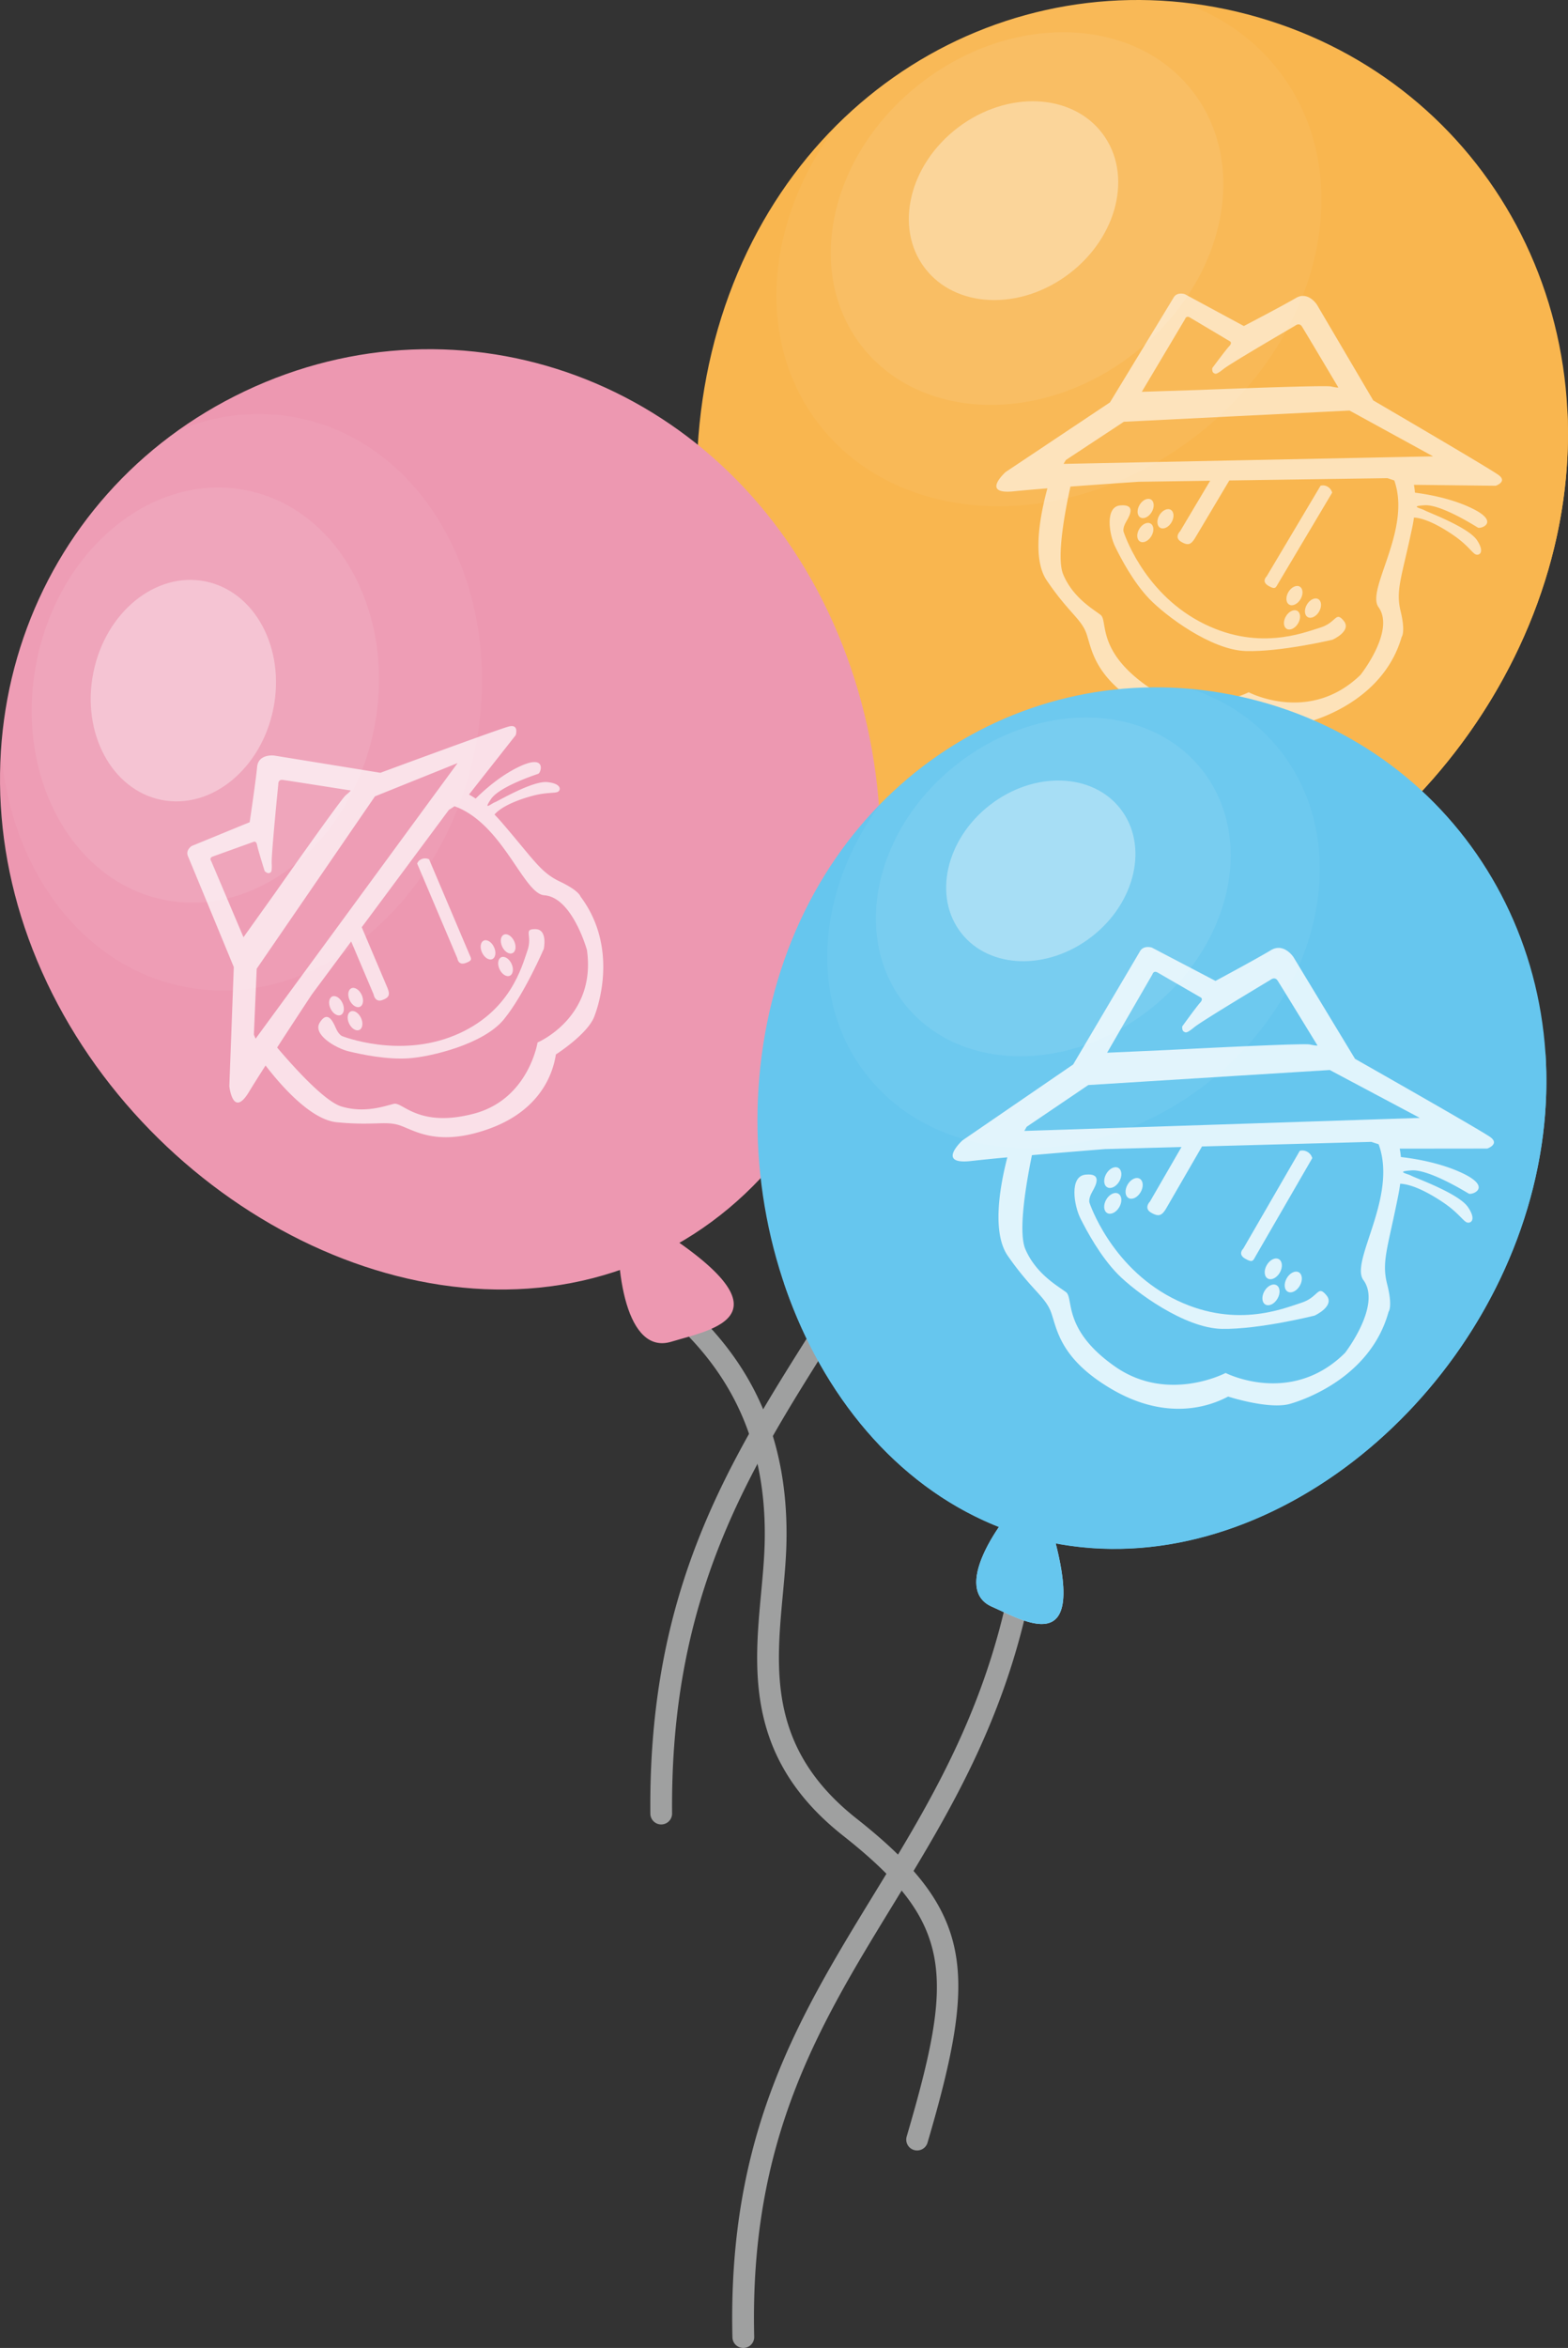 <?xml version="1.0" encoding="UTF-8"?> <svg xmlns="http://www.w3.org/2000/svg" id="_レイヤー_1" width="202.009" height="80mm" viewBox="0 0 151.507 226.772"><rect x="0" y="0" width="151.507" height="226.772" fill="#333333" stroke="none"/><defs><style>.cls-1,.cls-2,.cls-3{fill:#fff}.cls-5{fill:#66c6ee}.cls-2{opacity:.08}.cls-2,.cls-3{isolation:isolate}.cls-7{fill:#f9b64f}.cls-9{opacity:.05}.cls-12{fill:#9fa0a0}.cls-13{fill:#ed98b1}.cls-3{opacity:.35}</style></defs><path class="cls-12" d="M63.889 176.21a1.051 1.051 0 0 1-1.05-1.042c-.196-21.684 7.553-33.94 15.759-46.917 6.418-10.151 13.055-20.648 15.655-36.267a1.051 1.051 0 0 1 2.072.345c-2.668 16.038-9.421 26.717-15.951 37.045-8.035 12.707-15.624 24.71-15.434 45.775a1.05 1.05 0 0 1-1.041 1.06h-.01z"></path><path d="M96.516 84.494c-4.763 4.577-9.02 11.362-4.976 13.22 4.043 1.86 11.763 6.845 4.976-13.22z" fill="#fcd000"></path><path class="cls-7" d="M69.364 31.762c-6.958 24.014 4.33 52.26 26.49 58.681 22.16 6.42 46.8-11.417 53.757-35.431 6.958-24.014-5.878-46.919-28.037-53.34-22.16-6.42-45.252 6.075-52.21 30.09z"></path><path class="cls-7" d="M149.611 55.012c1.511-5.216 2.086-10.378 1.837-15.331-2.995 9.887-9.245 19.179-18.445 26.128-20.317 15.347-47.688 13.78-63.112-2.943 3.795 11.863 11.645 21.866 22.536 26.362-2.526 3.612-3.663 7.21-.887 8.487 3.52 1.618 9.825 5.6 6.915-6.644 21.453 4.38 44.47-12.98 51.156-36.059z"></path><g class="cls-9"><path class="cls-1" d="M78.993 40.79c7.686 10.175 23.925 10.862 36.27 1.536 12.347-9.326 16.125-25.134 8.44-35.309-2.42-3.202-5.687-5.463-9.413-6.769-12.448-1.331-24.595 3.048-33.428 11.834-6.83 9.1-7.947 20.662-1.869 28.709z"></path></g><path class="cls-2" d="M109.258 34.376c-8.89 6.715-20.583 6.22-26.117-1.106-5.534-7.326-2.814-18.709 6.076-25.425 8.89-6.715 20.584-6.22 26.118 1.106 5.534 7.326 2.813 18.71-6.077 25.425z"></path><path class="cls-3" d="M103.278 26.458c-4.743 3.583-10.982 3.32-13.935-.59-2.952-3.908-1.5-9.981 3.242-13.564 4.744-3.583 10.982-3.319 13.935.59 2.952 3.909 1.5 9.982-3.242 13.564z"></path><path class="cls-12" d="M88.615 207.697a1.05 1.05 0 0 1-1.008-1.346c4.601-15.68 4.598-20.583-6.145-29.056-9.407-7.422-8.616-15.94-7.918-23.455.16-1.726.312-3.355.345-4.947.261-12.511-5.84-19.016-11.184-23.284a1.051 1.051 0 0 1 1.31-1.643c5.723 4.57 12.256 11.54 11.976 24.972-.035 1.667-.19 3.333-.354 5.096-.68 7.324-1.384 14.896 7.128 21.61 11.406 8.998 11.712 14.757 6.858 31.298a1.05 1.05 0 0 1-1.008.755z"></path><path class="cls-13" d="M59.822 116.391c-.531 6.584.78 14.486 5.04 13.197 4.259-1.289 13.343-2.674-5.04-13.197z"></path><path class="cls-13" d="M4.536 94.911c10.71 22.592 37.887 36.256 58.734 26.373S90.74 81.712 80.03 59.12C69.32 36.528 44.525 27.89 23.678 37.773 2.831 47.656-6.174 72.32 4.537 94.91z"></path><g class="cls-9"><path class="cls-1" d="M17.73 95.287c12.5 2.523 25.113-7.728 28.174-22.895 3.06-15.167-4.59-29.507-17.09-32.029-3.934-.794-7.879-.32-11.534 1.172C7.077 48.79.887 60.122.098 72.555c.92 11.342 7.748 20.738 17.633 22.732z"></path></g><path class="cls-2" d="M36.137 70.421c-2.204 10.922-11.286 18.303-20.286 16.487-9-1.817-14.51-12.142-12.306-23.064C5.75 52.923 14.832 45.542 23.832 47.358c9 1.816 14.509 12.142 12.305 23.063z"></path><path class="cls-3" d="M26.41 68.459c-1.175 5.826-6.02 9.764-10.822 8.795-4.802-.969-7.741-6.478-6.565-12.304 1.175-5.827 6.021-9.765 10.823-8.796 4.801.969 7.74 6.478 6.565 12.305z"></path><path class="cls-12" d="M71.821 226.772a1.051 1.051 0 0 1-1.05-1.026c-.47-19.674 6.394-30.896 13.661-42.777 5.674-9.276 11.541-18.869 13.682-33.037a1.051 1.051 0 0 1 2.078.315c-2.205 14.587-8.185 24.364-13.967 33.818-7.101 11.61-13.808 22.576-13.352 41.63a1.052 1.052 0 0 1-1.026 1.077h-.026z"></path><path d="M100.162 143.13c-4.254 4.21-8.02 10.416-4.33 12.046 3.688 1.63 10.75 6.043 4.33-12.047z" fill="#acddf7"></path><g opacity=".6"><path class="cls-1" d="M142.713 52.172c-.829-1.252-4.739-2.692-5.066-2.887s-1.532-.405.036-.485 4.832 1.988 5.112 2.155 2.21-.521-.595-1.873c-1.98-.956-4.294-1.35-5.482-1.5a7.977 7.977 0 0 0-.096-.756l7.899.09s1.16-.386.28-1.036c-.879-.65-12.111-7.206-12.111-7.206l-5.447-9.256s-.854-1.332-2.027-.637c-1.174.695-5.03 2.707-5.03 2.707l-5.704-3.078s-.738-.249-1.072.312-6.16 10.14-6.16 10.14l-10.08 6.726s-2.469 2.203.79 1.864c.812-.084 1.967-.184 3.245-.286-.698 2.558-1.51 6.761-.068 8.888 2.159 3.184 3.364 3.711 3.864 5.212.5 1.5.772 4.131 5.28 6.877 4.508 2.745 8.294 2.022 10.576.847 0 0 3.691 1.247 5.584.726 1.892-.52 7.39-2.63 8.994-8.199 0 0 .392-.447-.102-2.49s.109-3.268 1.117-8.05c.074-.346.13-.674.175-.99 1.288.074 2.975 1.12 3.916 1.778 1.207.845 1.667 1.562 1.994 1.756s1.008-.097.179-1.35zm-4.245-8.097l-3.396.069-1.704.035-28.37.579-2.233.046.223-.374 5.603-3.695 19.155-.95 2.652-.132 8.07 4.422zm-23.492-13.408l3.834 2.281s.309.12-.035.486c-.344.365-1.644 2.124-1.644 2.124s-.035.36.133.46.233.202.96-.38c.725-.581 6.917-4.178 6.917-4.178s.391-.337.654.072 3.521 5.894 3.521 5.894-.027.047-.7-.1c-.438-.095-5.72.077-9.344.208-1.932.07-3.393.129-3.393.129l-3.032.098-2.52.08 4.173-7.014s.102-.383.476-.16zm18.22 27.97c1.645 2.287-1.739 6.546-1.739 6.546-4.932 4.776-10.8 1.677-10.8 1.677s-5.257 2.688-9.982-.712c-4.724-3.399-3.613-6.2-4.327-6.757s-2.674-1.656-3.617-3.916c-.665-1.594.156-6.015.697-8.479 3.307-.247 6.604-.465 6.604-.465l6.899-.1-2.906 4.882s-.604.59.097 1.008.98.268 1.398-.434l3.263-5.483 15.281-.223.659.223c1.687 4.777-2.75 10.535-1.527 12.233z"></path><path class="cls-1" d="M122.546 56.573c.702.418.72.175.97-.246l5.203-8.745s-.066-.356-.431-.573-.691-.095-.691-.095l-5.203 8.745s-.549.497.152.914z"></path><ellipse class="cls-1" cx="126.866" cy="58.732" rx="1.007" ry=".68" transform="rotate(-59.248 126.866 58.732)"></ellipse><ellipse class="cls-1" cx="125.077" cy="57.525" rx="1.007" ry=".68" transform="rotate(-59.247 125.077 57.525)"></ellipse><ellipse class="cls-1" cx="124.838" cy="59.868" rx="1.007" ry=".68" transform="rotate(-59.248 124.838 59.868)"></ellipse><ellipse class="cls-1" cx="110.696" cy="49.111" rx="1.007" ry=".68" transform="rotate(-59.248 110.696 49.11)"></ellipse><ellipse class="cls-1" cx="112.611" cy="50.107" rx="1.007" ry=".68" transform="rotate(-59.247 112.61 50.107)"></ellipse><ellipse class="cls-1" cx="110.665" cy="51.435" rx="1.007" ry=".68" transform="rotate(-59.248 110.665 51.435)"></ellipse><path class="cls-1" d="M115.877 60.013c-5.522-2.969-7.31-8.655-7.31-8.655s-.133-.332.27-1.01.867-1.67-.607-1.533c-1.474.136-1.06 2.788-.497 3.946s1.762 3.455 3.314 5.075c1.553 1.62 5.97 4.945 9.33 5.044 3.36.1 8.376-1.094 8.376-1.094s1.891-.838 1.085-1.824-.671.17-2.293.662-6.145 2.359-11.668-.61z"></path></g><path class="cls-5" d="M74.848 95.714c-5.98 21.854 4.629 47.296 24.794 52.815 20.166 5.518 42.252-10.977 48.232-32.83 5.98-21.854-5.959-42.435-26.124-47.953-20.166-5.519-40.921 6.115-46.902 27.968z"></path><path class="cls-5" d="M147.874 115.699c1.3-4.746 1.75-9.432 1.458-13.917-2.58 9-8.119 17.504-16.36 23.924-18.203 14.18-43.025 13.13-57.227-1.814 3.6 10.697 10.847 19.655 20.776 23.582-2.24 3.307-3.222 6.583-.69 7.702 3.213 1.419 8.979 4.942 6.177-6.113 19.497 3.679 40.119-12.362 45.866-33.364z"></path><g class="cls-9"><path class="cls-1" d="M83.695 103.766c7.101 9.115 21.825 9.518 32.886.901 11.06-8.617 14.27-22.992 7.17-32.107-2.236-2.87-5.227-4.874-8.62-6.007-11.298-1.038-22.245 3.094-30.13 11.174-6.066 8.339-6.923 18.83-1.306 26.039z"></path></g><path class="cls-2" d="M111.032 97.545c-7.965 6.205-18.567 5.914-23.68-.65-5.114-6.563-2.802-16.914 5.163-23.12 7.964-6.204 18.566-5.914 23.68.65 5.113 6.564 2.802 16.915-5.163 23.12z"></path><path class="cls-3" d="M105.506 90.451c-4.25 3.31-9.906 3.156-12.634-.346-2.728-3.502-1.495-9.024 2.754-12.335 4.25-3.31 9.906-3.155 12.634.347 2.728 3.501 1.495 9.024-2.754 12.334z"></path><g id="_レイヤー_2"><g opacity=".7"><path class="cls-1" d="M52.907 75.54c-1.442-.158-4.762 1.827-5.098 1.948s-1.178.876-.358-.322c.819-1.199 4.267-2.327 4.554-2.43s.837-1.94-1.793-.71c-1.86.869-3.468 2.323-4.253 3.103a8.405 8.405 0 0 0-.642-.392l4.513-5.735s.352-1.086-.649-.839c-1 .248-12.426 4.474-12.426 4.474l-10.273-1.665s-1.518-.187-1.637 1.098c-.118 1.284-.72 5.34-.72 5.34l-5.606 2.3s-.61.39-.36.977S22.59 93.4 22.59 93.4l-.43 11.502s.327 3.156 1.896.56c.39-.647.963-1.555 1.603-2.554 1.599 2.075 4.417 5.24 6.884 5.482 3.694.364 4.783-.197 6.233.353 1.45.55 3.652 1.96 8.326.333 4.675-1.626 6.241-4.844 6.61-7.235 0 0 3.047-1.943 3.706-3.649.66-1.705 2.108-7.025-1.327-11.603 0 0-.127-.561-1.996-1.448s-2.485-2.077-5.642-5.739a15.81 15.81 0 0 0-.673-.732c.782-.9 2.545-1.497 3.587-1.785 1.337-.368 2.154-.267 2.49-.388s.491-.798-.95-.956zm-8.695-1.838l-1.856 2.532-.932 1.27-15.507 21.15-1.22 1.665-.166-.392.274-6.366L34.839 78.94l1.39-2.025 7.983-3.213zm-23.658 9.026l3.934-1.416s.267-.153.358.322.73 2.504.73 2.504.26.245.432.183.29-.048.245-.935c-.045-.887.637-7.625.637-7.625s-.043-.493.424-.435 6.572 1.021 6.572 1.021.02.05-.472.453c-.321.262-3.159 4.24-5.094 6.976a884.087 884.087 0 0 0-1.809 2.566l-1.63 2.282-1.354 1.897-3.115-7.347s-.242-.308.142-.446zm32.035 3.74c2.707.19 4.121 5.274 4.121 5.274.945 6.535-4.769 8.942-4.769 8.942s-.864 5.496-6.17 6.882-6.862-1.142-7.697-.957-2.794.947-5.084.257c-1.617-.487-4.598-3.79-6.213-5.693 1.668-2.575 3.353-5.125 3.353-5.125l3.802-5.118 2.169 5.113s.12.804.84.545.76-.555.448-1.29l-2.436-5.743 8.422-11.337.545-.347c4.67 1.683 6.659 8.455 8.67 8.597z"></path><path class="cls-1" d="M44.991 93.012c.72-.26.54-.42.354-.861l-3.885-9.159s-.315-.169-.689-.034-.462.449-.462.449l3.884 9.158s.078.706.798.447z"></path><ellipse class="cls-1" cx="49.102" cy="91.165" rx=".636" ry=".985" transform="rotate(-25.263 49.102 91.165)"></ellipse><ellipse class="cls-1" cx="47.156" cy="91.739" rx=".636" ry=".985" transform="rotate(-25.263 47.156 91.739)"></ellipse><ellipse class="cls-1" cx="48.847" cy="93.346" rx=".636" ry=".985" transform="rotate(-25.263 48.847 93.346)"></ellipse><ellipse class="cls-1" cx="32.513" cy="97.138" rx=".636" ry=".985" transform="rotate(-25.263 32.513 97.138)"></ellipse><ellipse class="cls-1" cx="34.366" cy="96.343" rx=".636" ry=".985" transform="rotate(-25.263 34.366 96.343)"></ellipse><ellipse class="cls-1" cx="34.305" cy="98.581" rx=".636" ry=".985" transform="rotate(-25.263 34.305 98.581)"></ellipse><path class="cls-1" d="M43.92 100.003c-5.42 2.234-10.854.069-10.854.069s-.334-.106-.635-.816-.813-1.655-1.536-.492c-.723 1.164 1.576 2.482 2.794 2.777s3.682.82 5.817.672c2.135-.148 7.21-1.354 9.177-3.756 1.968-2.402 3.86-6.809 3.86-6.809s.41-1.898-.81-1.91-.246.596-.775 2.086-1.62 5.946-7.039 8.18z"></path></g><g opacity=".8"><path class="cls-1" d="M141.84 116.584c-.903-1.33-5.108-2.82-5.462-3.024s-1.645-.413.032-.52c1.677-.107 5.2 2.064 5.503 2.24s2.359-.589-.662-1.999c-2.134-.996-4.616-1.388-5.89-1.532a8.545 8.545 0 0 0-.113-.808l8.458-.009s1.237-.429.287-1.113c-.95-.684-13.064-7.553-13.064-7.553l-5.956-9.837s-.932-1.414-2.179-.654c-1.247.76-5.348 2.964-5.348 2.964l-6.148-3.218s-.794-.257-1.144.349-6.458 10.937-6.458 10.937l-10.704 7.339s-2.614 2.39.871 1.984a158.96 158.96 0 0 1 3.47-.35c-.713 2.748-1.525 7.26.047 9.517 2.353 3.38 3.65 3.928 4.206 5.528.556 1.6.881 4.413 5.745 7.292 4.863 2.88 8.907 2.055 11.335.766 0 0 3.968 1.285 5.987.703 2.02-.583 7.878-2.916 9.52-8.899 0 0 .414-.484-.142-2.665s.072-3.5 1.088-8.633c.074-.372.13-.724.173-1.062 1.38.062 3.2 1.158 4.217 1.85 1.303.889 1.805 1.65 2.158 1.854s1.078-.117.174-1.447zm-4.653-8.613l-3.634.12-1.824.06-30.366 1-2.39.078.233-.403 5.95-4.03 20.494-1.275 2.838-.176 8.7 4.626zm-25.33-14.04l4.135 2.39s.332.125-.031.521-1.732 2.297-1.732 2.297-.033.384.149.49.252.213 1.022-.42c.769-.631 7.35-4.566 7.35-4.566s.415-.366.701.07 3.85 6.263 3.85 6.263-.03.05-.752-.098c-.47-.097-6.124.158-10 .347-2.069.101-3.632.183-3.632.183l-3.245.146-2.697.12 4.375-7.565s.103-.412.506-.178zm19.88 29.702c1.793 2.425-1.773 7.031-1.773 7.031-5.217 5.18-11.54 1.94-11.54 1.94s-5.593 2.948-10.697-.628c-5.103-3.576-3.95-6.59-4.723-7.176s-2.885-1.738-3.925-4.145c-.733-1.698.087-6.442.633-9.087 3.537-.309 7.064-.586 7.064-.586l7.384-.2-3.045 5.266s-.639.64.118 1.077 1.053.274 1.49-.483l3.42-5.914 16.358-.443.708.23c1.87 5.091-2.803 11.316-1.471 13.118z"></path><path class="cls-1" d="M120.309 121.565c.756.438.772.178 1.035-.276l5.453-9.432s-.076-.38-.47-.608-.74-.092-.74-.092l-5.454 9.432s-.58.539.176.976z"></path><ellipse class="cls-1" cx="124.962" cy="123.818" rx="1.078" ry=".728" transform="rotate(-59.964 124.962 123.818)"></ellipse><ellipse class="cls-1" cx="123.031" cy="122.55" rx="1.078" ry=".728" transform="rotate(-59.964 123.03 122.55)"></ellipse><ellipse class="cls-1" cx="122.807" cy="125.062" rx="1.078" ry=".728" transform="rotate(-59.964 122.807 125.062)"></ellipse><ellipse class="cls-1" cx="107.522" cy="113.735" rx="1.078" ry=".728" transform="rotate(-59.964 107.522 113.735)"></ellipse><ellipse class="cls-1" cx="109.584" cy="114.776" rx="1.078" ry=".728" transform="rotate(-59.964 109.584 114.776)"></ellipse><ellipse class="cls-1" cx="107.519" cy="116.223" rx="1.078" ry=".728" transform="rotate(-59.964 107.52 116.223)"></ellipse><path class="cls-1" d="M113.215 125.338c-5.953-3.105-7.942-9.169-7.942-9.169s-.147-.354.275-1.085.906-1.799-.67-1.633-1.098 3-.48 4.232 1.932 3.674 3.616 5.388c1.684 1.714 6.458 5.214 10.056 5.276 3.599.062 8.953-1.284 8.953-1.284s2.014-.922 1.138-1.967-.717.191-2.447.739-6.547 2.608-12.5-.497z"></path></g></g></svg> 